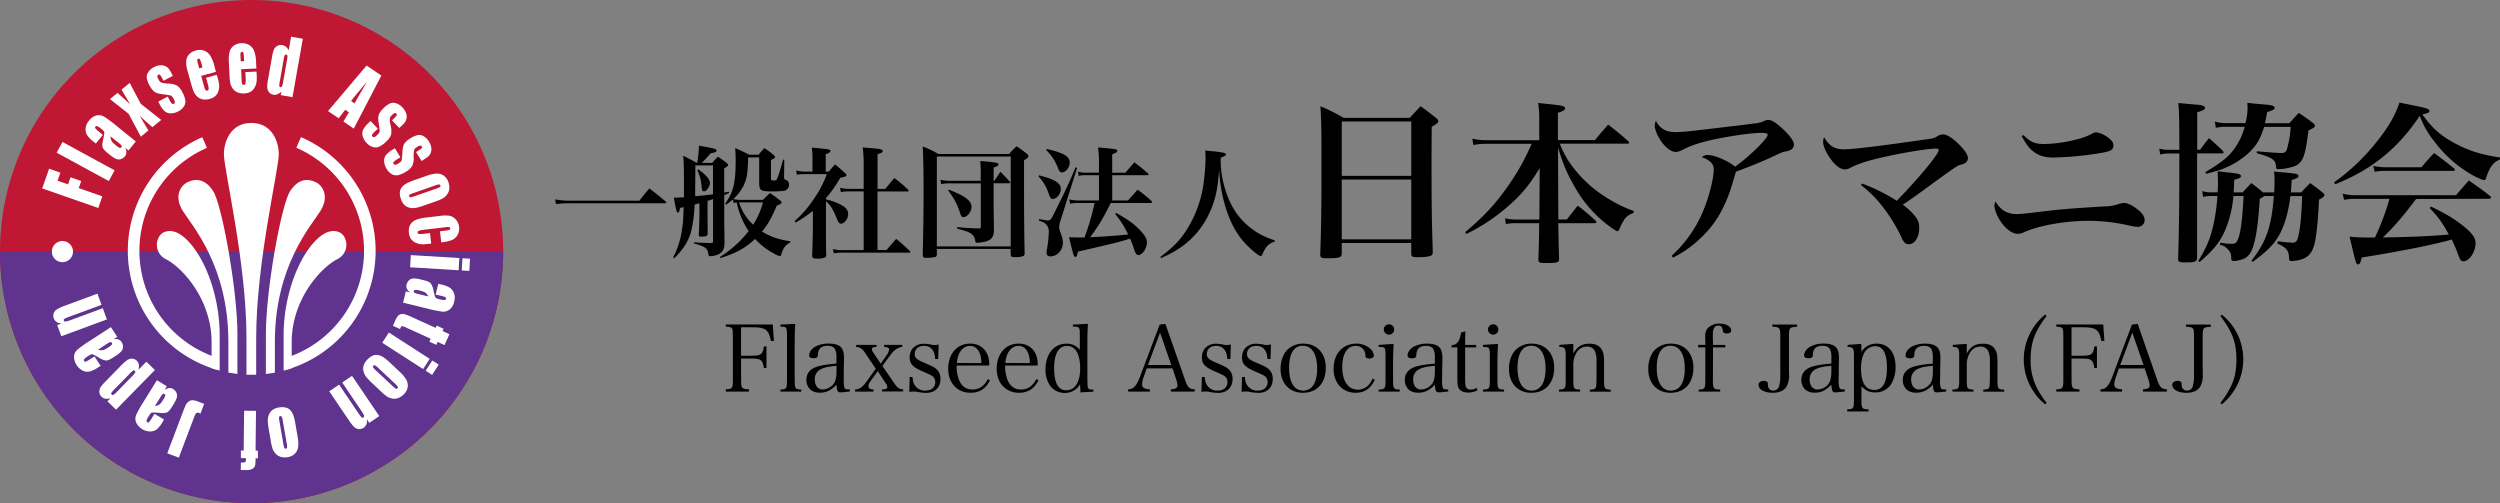 <svg xmlns="http://www.w3.org/2000/svg" viewBox="0 0 1449.81 291.82"><rect x="0" y="0" width="1449.81" height="291.82" fill="#808080" stroke="none"/><defs><style>.cls-1{fill:#bf1734;}.cls-2{fill:#5f338e;}.cls-3{fill:#fff;}</style></defs><g id="レイヤー_2" data-name="レイヤー 2"><g id="header_footer" data-name="header/footer"><path class="cls-1" d="M291.82,145.91A145.91,145.91,0,1,1,145.91,0,145.91,145.91,0,0,1,291.82,145.91Z"/><path class="cls-2" d="M291.82,145.91A145.91,145.91,0,0,1,0,145.91"/><path class="cls-3" d="M24.47,109.27l4-11.42L35,100.13l-1.63,4.67,6.11,2.13,1.43-4.1,6.2,2.16-1.44,4.1,13.67,4.78L57,120.62Z"/><path class="cls-3" d="M36.24,82.33,66.46,98.78,63.08,105,32.86,88.54Z"/><path class="cls-3" d="M68.55,82.64a10.67,10.67,0,0,1,1.92,1.79.8.8,0,0,1-.13,1,.86.86,0,0,1-1.06.29A11.55,11.55,0,0,1,67,84.09a12.6,12.6,0,0,1-2.11-2,6,6,0,0,1-.8-3ZM57.41,76.4a15.12,15.12,0,0,1-2.15-2,.79.79,0,0,1,.11-1,.9.9,0,0,1,1-.25,10.22,10.22,0,0,1,2.39,1.6,7.79,7.79,0,0,1,1.66,1.63c.2.37,0,1.77-.53,4.22-.54,2.28-.67,3.87-.4,4.76s1.21,2,2.86,3.33l1.8,1.46c2.22,1.78,4,2.56,5.25,2.31a5,5,0,0,0,3-1.77,3.68,3.68,0,0,0,.89-2.32,5.49,5.49,0,0,0-.76-2.71l2,1.61,4.23-5.24-11-8.88a72.3,72.3,0,0,0-7.41-5.52,6.15,6.15,0,0,0-4.28-.72,7.87,7.87,0,0,0-4.5,3.14,7.67,7.67,0,0,0-1.92,4.53,6.58,6.58,0,0,0,.91,3.85,16.78,16.78,0,0,0,3.55,3.63l1.47,1.19,4.07-5Z"/><path class="cls-3" d="M75.22,48.07l6.42,12.15,11.84,9.33-5.13,4.2Q84,70,81.05,67.23q2.67,4.36,5,8.44l-4.39,3.6L74.59,66,63.75,57.46l4.4-3.6q6.61,5.84,7.43,6.68-3.84-6.24-5.09-8.6Z"/><path class="cls-3" d="M100.23,44,94.8,46.84l-.7-1.35a11.41,11.41,0,0,0-1.32-2.11.84.84,0,0,0-1,0,.94.94,0,0,0-.53.83,2.85,2.85,0,0,0,.42,1.4,8.52,8.52,0,0,0,1,1.61A2.88,2.88,0,0,0,94,48a18.09,18.09,0,0,0,3.61.47,11.22,11.22,0,0,1,5.09,1.2,9.58,9.58,0,0,1,3,3.71,14.56,14.56,0,0,1,1.79,4.93,5.35,5.35,0,0,1-.87,3.5,8.2,8.2,0,0,1-3.13,2.72,9.21,9.21,0,0,1-4.45,1.19,5.42,5.42,0,0,1-3.56-1.23,15.11,15.11,0,0,1-3.06-4.34l-.64-1.2L97.25,56l.82,1.56a11.35,11.35,0,0,0,1.57,2.48.9.9,0,0,0,1.11.19,1.07,1.07,0,0,0,.65-.87,4.15,4.15,0,0,0-.65-1.83,5.34,5.34,0,0,0-1.49-2.06,31.73,31.73,0,0,0-4.93-.81c-2.45-.3-4.13-.86-5.06-1.68a11.27,11.27,0,0,1-2.49-3.33A12.65,12.65,0,0,1,85.09,45a5,5,0,0,1,1-3.32A8.6,8.6,0,0,1,89.18,39a9.26,9.26,0,0,1,3.73-1.15,5.83,5.83,0,0,1,3,.54,5.5,5.5,0,0,1,1.92,1.44,19.23,19.23,0,0,1,1.62,2.69Z"/><path class="cls-3" d="M115.52,39.62l-.54-2a14,14,0,0,1-.61-2.82.77.77,0,0,1,.68-.74.75.75,0,0,1,.89.4,12.9,12.9,0,0,1,.93,2.64l.54,2Zm8.77-1.52a20.48,20.48,0,0,0-2.43-5.92,7.19,7.19,0,0,0-3.49-2.8,8,8,0,0,0-5-.05,7.77,7.77,0,0,0-3.72,2.21A6.45,6.45,0,0,0,108,35.39a17.21,17.21,0,0,0,.79,5.84L111,49.15a24.43,24.43,0,0,0,1.62,4.53,9.16,9.16,0,0,0,2,2.57,6.34,6.34,0,0,0,3.07,1.39,9,9,0,0,0,3.91-.27A8,8,0,0,0,125,55.6a6.24,6.24,0,0,0,1.71-3,9.15,9.15,0,0,0,.39-3.23,22.35,22.35,0,0,0-.82-4l-.55-2-6.24,1.72,1,3.61a9.73,9.73,0,0,1,.5,2.82,1,1,0,0,1-.82,1,.83.83,0,0,1-1-.31,8.24,8.24,0,0,1-.86-2.31l-1.63-5.89,8.54-2.35Z"/><path class="cls-3" d="M139.61,35.55l-.09-2a15.8,15.8,0,0,1,0-2.88.79.79,0,0,1,.83-.58.76.76,0,0,1,.79.59,12.6,12.6,0,0,1,.31,2.78l.11,2Zm8.89.45a20.74,20.74,0,0,0-1.05-6.3,7.19,7.19,0,0,0-2.8-3.5,7.94,7.94,0,0,0-4.83-1.14,7.67,7.67,0,0,0-4.11,1.33,6.38,6.38,0,0,0-2.47,3.39,17,17,0,0,0-.53,5.87l.39,8.21a23.39,23.39,0,0,0,.59,4.77,8.52,8.52,0,0,0,1.43,2.95,6.24,6.24,0,0,0,2.68,2,9.07,9.07,0,0,0,3.87.6,8,8,0,0,0,3.7-1,6.4,6.4,0,0,0,2.33-2.52,9.21,9.21,0,0,0,1.09-3.06,24.84,24.84,0,0,0,.08-4l-.11-2.09-6.46.3.18,3.73a9.87,9.87,0,0,1-.14,2.87,1,1,0,0,1-1,.79.84.84,0,0,1-.88-.52,8.61,8.61,0,0,1-.33-2.45l-.29-6.09,8.85-.42Z"/><path class="cls-3" d="M164.25,47.21a12,12,0,0,1-.72,2.88.81.81,0,0,1-.92.45.74.74,0,0,1-.63-.66,9.44,9.44,0,0,1,.21-2.25l2.39-13.56a6.85,6.85,0,0,1,.56-2.06.75.75,0,0,1,.82-.34.79.79,0,0,1,.71.66,7.39,7.39,0,0,1-.17,2.08Zm4.56-25.93-1.39,7.91a6.09,6.09,0,0,0-1.58-2.05,4.64,4.64,0,0,0-2.17-1,4.11,4.11,0,0,0-2.92.54,4.51,4.51,0,0,0-1.91,2.09,21.87,21.87,0,0,0-1.13,4.48l-2.29,13a21.24,21.24,0,0,0-.45,4.49A4.72,4.72,0,0,0,156,53.41a3.91,3.91,0,0,0,2.5,1.51,4.22,4.22,0,0,0,2.34-.25,7.21,7.21,0,0,0,2.36-1.55l-.37,2.05,6.79,1.19,6-33.89Z"/><path class="cls-3" d="M203.59,58.57q2.74-3.59,9.25-11.19-4.4,7.48-7.22,12.57Zm9-20.56L190.23,64.42l6.15,4.18,3.82-4.93,2.13,1.45-3.17,5.37,6,4.1,16-30.76Z"/><path class="cls-3" d="M231.54,74.21l-4.23-4.44,1.11-1.06a9.32,9.32,0,0,0,1.66-1.83.84.84,0,0,0-.23-1,.93.93,0,0,0-.94-.28,2.76,2.76,0,0,0-1.23.78,9.4,9.4,0,0,0-1.29,1.4,3.08,3.08,0,0,0-.37,1.54,20.07,20.07,0,0,0,.54,3.61,11.36,11.36,0,0,1,.23,5.22A9.5,9.5,0,0,1,224,82.06a14.66,14.66,0,0,1-4.25,3.06,5.36,5.36,0,0,1-3.6.11A8.08,8.08,0,0,1,212.7,83a9.3,9.3,0,0,1-2.35-4,5.37,5.37,0,0,1,.22-3.75,15.26,15.26,0,0,1,3.34-4.13l1-.93,4.23,4.44-1.28,1.21a11.45,11.45,0,0,0-2,2.19.86.86,0,0,0,.13,1.11,1.05,1.05,0,0,0,1,.4,4.23,4.23,0,0,0,1.59-1.13,5.42,5.42,0,0,0,1.58-2,32.35,32.35,0,0,0-.56-5q-.56-3.66.24-5.32a11.69,11.69,0,0,1,2.53-3.31,13,13,0,0,1,4.09-2.91A5.09,5.09,0,0,1,230,60a8.71,8.71,0,0,1,3.36,2.28,9.36,9.36,0,0,1,2.12,3.26,5.89,5.89,0,0,1,.3,3.06,5.47,5.47,0,0,1-.87,2.23,17.64,17.64,0,0,1-2.14,2.28Z"/><path class="cls-3" d="M244.49,93.4l-3.22-5.22,1.31-.8a10,10,0,0,0,2-1.45.85.85,0,0,0,0-1,1,1,0,0,0-.87-.48,2.88,2.88,0,0,0-1.37.51A9,9,0,0,0,240.79,86a2.81,2.81,0,0,0-.68,1.44,17.82,17.82,0,0,0-.22,3.64,11.16,11.16,0,0,1-.85,5.15,9.56,9.56,0,0,1-3.5,3.27,14.4,14.4,0,0,1-4.79,2.11,5.32,5.32,0,0,1-3.55-.62,8,8,0,0,1-2.93-3,9.1,9.1,0,0,1-1.49-4.35,5.29,5.29,0,0,1,1-3.63,15,15,0,0,1,4.1-3.35L229,86l3.22,5.21-1.51.93a11.44,11.44,0,0,0-2.36,1.73.87.87,0,0,0-.11,1.11,1.07,1.07,0,0,0,.91.6,4.3,4.3,0,0,0,1.78-.77,5.36,5.36,0,0,0,1.95-1.63,30.62,30.62,0,0,0,.47-5c.15-2.46.59-4.18,1.35-5.15a11.25,11.25,0,0,1,3.14-2.72,13.1,13.1,0,0,1,4.61-2,5.12,5.12,0,0,1,3.38.77A8.72,8.72,0,0,1,248.7,82a9.33,9.33,0,0,1,1.4,3.64,5.74,5.74,0,0,1-.33,3,5.47,5.47,0,0,1-1.31,2,19.69,19.69,0,0,1-2.56,1.81Z"/><path class="cls-3" d="M240.35,113.78a8.88,8.88,0,0,1-2.29.6.74.74,0,0,1-.78-.56.76.76,0,0,1,.31-.93,9.78,9.78,0,0,1,2.38-1l12-4.21a10.77,10.77,0,0,1,2.63-.72.76.76,0,0,1,.79.58.73.73,0,0,1-.27.9,11.15,11.15,0,0,1-2.5,1.09ZM257,114.9a8.68,8.68,0,0,0,2.27-2.11,6.47,6.47,0,0,0,1.27-3.16,8.39,8.39,0,0,0-.51-4,7.27,7.27,0,0,0-2.76-3.82,6.84,6.84,0,0,0-4.16-1.14,22.12,22.12,0,0,0-6,1.39l-6.82,2.4a28.6,28.6,0,0,0-4.95,2.15,8.44,8.44,0,0,0-2.47,2.2,5.26,5.26,0,0,0-1,2.93,10.7,10.7,0,0,0,.69,3.86,8.5,8.5,0,0,0,1.89,3.17,6.17,6.17,0,0,0,3,1.67,8.68,8.68,0,0,0,3.55.13,34.88,34.88,0,0,0,5.36-1.55l6.51-2.29A23.07,23.07,0,0,0,257,114.9Z"/><path class="cls-3" d="M255.9,140.54l-.76-6.42,3.21-.38a7.79,7.79,0,0,0,2.26-.49.79.79,0,0,0,.51-.85.76.76,0,0,0-.62-.69,8.1,8.1,0,0,0-2.38.09L245,133.35a6.68,6.68,0,0,0-2.2.55c-.47.25-.69.57-.64.95s.35.72.88.82a12.44,12.44,0,0,0,3-.12l3.32-.39.71,6.09c-2.22.26-3.91.4-5,.42a9.34,9.34,0,0,1-3.57-.73,6.67,6.67,0,0,1-3-2.17,7.32,7.32,0,0,1-1.34-3.67,7.6,7.6,0,0,1,.69-4.71,6.71,6.71,0,0,1,3.17-2.8,22.61,22.61,0,0,1,6.24-1.45l8-.94a19.22,19.22,0,0,1,5.45-.07,6.74,6.74,0,0,1,3.52,2.06,7.36,7.36,0,0,1,2,4.39,7.44,7.44,0,0,1-.88,4.69,6.73,6.73,0,0,1-3.27,2.93A23,23,0,0,1,255.9,140.54Z"/><path class="cls-3" d="M272.17,157.1l-4.42-.26.43-7.06,4.42.27Zm-6.2-.37L237.83,155l.42-7.06,28.14,1.7Z"/><path class="cls-3" d="M242.78,170.55a10.17,10.17,0,0,1-2.49-.81.78.78,0,0,1-.29-.94.86.86,0,0,1,.82-.7,11,11,0,0,1,2.8.46,13,13,0,0,1,2.78.94,6.1,6.1,0,0,1,2,2.42Zm12.73.92a14.27,14.27,0,0,1,2.78.86.77.77,0,0,1,.34,1,.88.88,0,0,1-.85.66,10,10,0,0,1-2.83-.42,7.72,7.72,0,0,1-2.2-.78c-.32-.24-.76-1.59-1.3-4a11,11,0,0,0-1.66-4.49c-.63-.7-2-1.29-4-1.8l-2.25-.55c-2.76-.67-4.69-.63-5.74.14a5,5,0,0,0-2,2.89,3.73,3.73,0,0,0,.18,2.48,5.45,5.45,0,0,0,1.84,2.12l-2.47-.61-1.61,6.54,13.75,3.36a78.58,78.58,0,0,0,9,1.87,6.17,6.17,0,0,0,4.17-1.17,7.87,7.87,0,0,0,2.76-4.75,7.7,7.7,0,0,0-.2-4.93,6.44,6.44,0,0,0-2.45-3.09,16.13,16.13,0,0,0-4.76-1.78l-1.83-.45-1.54,6.28Z"/><path class="cls-3" d="M257.77,200.13l-4-1.83L253,200l-4-1.84.79-1.7-13.79-6.26a10.09,10.09,0,0,0-2.93-1.08q-.39.07-1.11,1.68l-4.11-1.87,1.16-2.55a16.57,16.57,0,0,1,1.62-3,3.51,3.51,0,0,1,1.77-1.17,4.06,4.06,0,0,1,2.24,0,42.53,42.53,0,0,1,4.94,2l13.06,5.94.59-1.33,4,1.83-.6,1.32,4,1.84Z"/><path class="cls-3" d="M250.59,217.42,246.86,215l3.83-5.94,3.73,2.4Zm-5.22-3.37-23.71-15.27,3.84-5.94,23.69,15.27Z"/><path class="cls-3" d="M218,214.84a10.5,10.5,0,0,1-1.6-1.76.75.75,0,0,1,.15-1,.77.77,0,0,1,1-.16,10.56,10.56,0,0,1,2,1.63l9.25,8.68a10.59,10.59,0,0,1,1.84,2,.77.77,0,0,1-.14,1,.74.74,0,0,1-.93.17,11.16,11.16,0,0,1-2.11-1.73Zm6.68,15.26a8.61,8.61,0,0,0,2.92,1.05,6.57,6.57,0,0,0,3.39-.34,8.7,8.7,0,0,0,3.35-2.31,7.27,7.27,0,0,0,2.11-4.22,6.84,6.84,0,0,0-.9-4.21,21.88,21.88,0,0,0-4-4.69l-5.26-4.95a29.53,29.53,0,0,0-4.19-3.41,8.73,8.73,0,0,0-3.1-1.17,5.17,5.17,0,0,0-3.05.5,10.73,10.73,0,0,0-3.11,2.39,8.39,8.39,0,0,0-1.93,3.13,6,6,0,0,0-.1,3.43,8.83,8.83,0,0,0,1.51,3.22,36.45,36.45,0,0,0,3.87,4l5,4.72A22.23,22.23,0,0,0,224.69,230.1Z"/><path class="cls-3" d="M214.14,245.24,212.72,243a6.07,6.07,0,0,1-.19,3,4.48,4.48,0,0,1-4.63,2.83,5,5,0,0,1-2.67-1.36,29.64,29.64,0,0,1-3.22-4.19l-11.08-16.37,5.71-3.86,10.93,16.15a23.47,23.47,0,0,0,2.11,2.85.79.79,0,0,0,1.07,0,.86.86,0,0,0,.35-1.12,21.27,21.27,0,0,0-2-3.35l-10.66-15.76,5.7-3.87,15.81,23.35Z"/><path class="cls-3" d="M162.06,244.35a9.39,9.39,0,0,1-.21-2.37.75.75,0,0,1,.68-.67.77.77,0,0,1,.88.46,10.56,10.56,0,0,1,.63,2.52l2.17,12.5a11.77,11.77,0,0,1,.28,2.71.8.8,0,0,1-.71.69.73.73,0,0,1-.85-.42,11.45,11.45,0,0,1-.65-2.65Zm-3.85,16.22a8.79,8.79,0,0,0,1.7,2.59,6.59,6.59,0,0,0,2.91,1.77,8.56,8.56,0,0,0,4.07.17A7.28,7.28,0,0,0,171.1,263a6.8,6.8,0,0,0,1.81-3.91,21.45,21.45,0,0,0-.37-6.17l-1.23-7.12a28.66,28.66,0,0,0-1.29-5.24,8.4,8.4,0,0,0-1.77-2.8,5.19,5.19,0,0,0-2.74-1.44,10.31,10.31,0,0,0-3.91,0,8.44,8.44,0,0,0-3.44,1.34,6.18,6.18,0,0,0-2.14,2.68,8.6,8.6,0,0,0-.73,3.49,35.64,35.64,0,0,0,.66,5.54l1.17,6.81A22.46,22.46,0,0,0,158.21,260.57Z"/><path class="cls-3" d="M139.63,272.56l.05-4.35a6.51,6.51,0,0,0,2.51-.22c.26-.16.4-.63.4-1.4v-.9l-2.89,0,0-4.43h1.62l.25-23.07,6.89.07-.25,23.08h1.36l0,4.44h-1.36a28.62,28.62,0,0,1-.19,3.72,3.35,3.35,0,0,1-.77,1.66,3.85,3.85,0,0,1-1.72,1.1,11.2,11.2,0,0,1-3.4.34Z"/><path class="cls-3" d="M97,262.89l8.14-21.51q1.83-4.83,2.43-6.18a5.66,5.66,0,0,1,1.68-2.21,3.82,3.82,0,0,1,2.34-.89,10.39,10.39,0,0,1,3.48.84l3.34,1.26-2.13,5.64c-.38-.19-.67-.32-.85-.4a1.6,1.6,0,0,0-1.29,0,1.9,1.9,0,0,0-.88.89c-.21.41-.54,1.22-1,2.44l-8.57,22.63Z"/><path class="cls-3" d="M92.86,230.61a10.35,10.35,0,0,1,1.53-2.12.79.79,0,0,1,1,0,.88.88,0,0,1,.43,1,11.14,11.14,0,0,1-1.3,2.5,12.78,12.78,0,0,1-1.75,2.36,6,6,0,0,1-2.92,1.16Zm-4.79,11.84a14.84,14.84,0,0,1-1.67,2.38.78.78,0,0,1-1,0,.91.91,0,0,1-.38-1,9.71,9.71,0,0,1,1.28-2.57,7.12,7.12,0,0,1,1.42-1.85c.33-.24,1.74-.25,4.24,0,2.33.24,3.93.18,4.78-.19s1.84-1.46,3-3.26l1.21-2c1.5-2.41,2-4.25,1.63-5.49a5,5,0,0,0-2.13-2.82,3.82,3.82,0,0,0-2.42-.59,5.53,5.53,0,0,0-2.57,1.11L96.72,224,91,220.49l-7.43,12a77.17,77.17,0,0,0-4.56,8,6.17,6.17,0,0,0-.16,4.34,9.31,9.31,0,0,0,8.4,5.4A6.39,6.39,0,0,0,91,248.93a16.18,16.18,0,0,0,3.16-4l1-1.61L89.6,240Z"/><path class="cls-3" d="M75.09,216.83a13.88,13.88,0,0,1,2.09-1.91.74.74,0,0,1,1,.16.83.83,0,0,1,.18,1.06,14.65,14.65,0,0,1-2.08,2.4l-8.14,8.34a13.52,13.52,0,0,1-2.29,2.05.81.81,0,0,1-1.06-.14.77.77,0,0,1-.2-1,17.7,17.7,0,0,1,2.09-2.36Zm-7.77,20.75,22.5-23-4.94-4.82-4.53,4.64a7.2,7.2,0,0,0,.14-3A4.19,4.19,0,0,0,76.71,208a4.58,4.58,0,0,0-2.89.81,28.63,28.63,0,0,0-4.08,3.65l-8.3,8.5a26.22,26.22,0,0,0-3.12,3.6,4.58,4.58,0,0,0-.69,2.79,4,4,0,0,0,1.22,2.7,4.23,4.23,0,0,0,2.26,1.15,7.09,7.09,0,0,0,3-.22l-1.86,1.72Z"/><path class="cls-3" d="M61.65,199.65a9.92,9.92,0,0,1,2.3-1.27.79.79,0,0,1,.87.43.86.86,0,0,1,0,1.08,10.86,10.86,0,0,1-2.25,1.73,12.33,12.33,0,0,1-2.6,1.37,6.12,6.12,0,0,1-3.13-.18Zm-9.4,8.65a14.88,14.88,0,0,1-2.52,1.43.79.79,0,0,1-.94-.41.91.91,0,0,1,.09-1.08,10.08,10.08,0,0,1,2.26-1.77,7.15,7.15,0,0,1,2.07-1.06q.61-.12,3.84,1.8a10.87,10.87,0,0,0,4.4,1.87c.94,0,2.29-.53,4.06-1.69l1.94-1.26c2.39-1.55,3.67-3,3.83-4.27a5,5,0,0,0-.73-3.46,3.68,3.68,0,0,0-1.93-1.55,5.29,5.29,0,0,0-2.8-.11L68,195.35l-3.67-5.64-11.86,7.7a76.64,76.64,0,0,0-7.55,5.33,6.12,6.12,0,0,0-2,3.84,9.38,9.38,0,0,0,5.29,8.49,6.69,6.69,0,0,0,4,.33,16.92,16.92,0,0,0,4.55-2.25l1.59-1-3.53-5.43Z"/><path class="cls-3" d="M33.15,188.46l2.53-.85a6,6,0,0,1-2.87-.9,4.47,4.47,0,0,1-1.64-5.16,4.79,4.79,0,0,1,2-2.27A29.19,29.19,0,0,1,38,177.14L56.5,170.3l2.39,6.48L40.6,183.53a23.55,23.55,0,0,0-3.27,1.36.78.78,0,0,0-.3,1,.87.87,0,0,0,1,.61,21.41,21.41,0,0,0,3.74-1.17l17.86-6.59L62,185.24,35.56,195Z"/><path class="cls-3" d="M104.36,135.85c-4.12-2.63-9.18-2.63-11.8.93a9.25,9.25,0,0,0,3.56,13.48c9.92,5.06,26.59,23.59,26.59,48.3v14.93c1.54.52,3.09,1,4.68,1.41V194.44C127.39,167.86,116.06,143.29,104.36,135.85Z"/><path class="cls-3" d="M108.67,105.7c-4.12,2.06-7.87,8.24-2.63,16.66s26.4,31.83,26.4,75.83v17.88q2.59.48,5.25.8V193.69c0-25.64-9-74.89-14-82.75S112.79,103.64,108.67,105.7Z"/><path class="cls-3" d="M159.41,216.09v-17.9c0-44,21.15-67.4,26.4-75.83s1.5-14.6-2.62-16.66-9.93-2.63-15,5.24-14,57.11-14,82.75v23.19C155.93,216.68,157.68,216.41,159.41,216.09Z"/><path class="cls-3" d="M199.29,136.78c-2.63-3.56-7.68-3.56-11.81-.93-11.68,7.44-23,32-23,58.59v20.5h0c.75-.2,1.49-.42,2.24-.64l.19-.05c.75-.23,1.51-.47,2.25-.72h0v-15c0-24.71,16.67-43.24,26.59-48.3A9.25,9.25,0,0,0,199.29,136.78Z"/><path class="cls-3" d="M146,217.34c.86,0,1.72,0,2.57-.05V196c0-43.65,13.1-97.57,13.1-106.55,0-7.11-3.75-18.15-15.91-18.15s-15.91,11-15.91,18.15c0,9,13.09,62.9,13.09,106.55v21.32C143.93,217.32,145,217.34,146,217.34Z"/><path class="cls-3" d="M125.52,207.34A65.16,65.16,0,0,1,120,85.74l-2.67-6.17a71.88,71.88,0,0,0,8.19,134.81Z"/><path class="cls-3" d="M174.53,79.54l-2.67,6.15a65.17,65.17,0,0,1-5.52,121.69v7a71.87,71.87,0,0,0,8.19-134.87Z"/><path class="cls-3" d="M42.34,145.91a6.13,6.13,0,1,1-6.13-6.13A6.12,6.12,0,0,1,42.34,145.91Z"/><path d="M321.93,115.61a44,44,0,0,0,8.87.78h40c2.39-3.1,3.17-4.08,5.77-7.11,4.22,3.24,5.49,4.22,9.5,7.6.28.28.35.42.35.56s-.28.43-.84.43H330.8a59.79,59.79,0,0,0-8.37.49Z"/><path d="M410.31,123.78c0,2.88.07,5.2.07,7v4.79c-.14,1.26-.49,1.47-2.81,1.61-.36,0-.71.07-.92.07h-.21c-.84,0-1.2-.28-1.2-1.12.21-3.94.36-8.52.36-12.1v-6.2a21.71,21.71,0,0,1-2.75.78A88.42,88.42,0,0,1,401,133.48c-1.55,6.06-4.57,11.05-10,16.26l-.63-.42a48.29,48.29,0,0,0,5.13-16.26c.64-4.29.64-4.29,1-12.94-1.06.21-1.13.28-2.18.49-.21,1.83-.56,2.67-1.2,2.67-.35,0-.63-.28-.77-1a76.32,76.32,0,0,1-1.55-7.67c2.67,0,3.73-.07,5.84-.21v-6c0-10.21-.07-13.72-.42-18.09,3.52,1.76,4.57,2.33,7.81,4.16h.28a56.2,56.2,0,0,0,1-10c9.71,1.75,10.21,1.89,10.21,2.88,0,.77-1,1.2-3.31,1.48-2.53,2.88-2.53,2.88-5.21,5.63h6c1.34-1.55,1.76-2,3.31-3.59a56,56,0,0,1,5.07,3.59c.56.42.84.77.84,1.12,0,.63,0,.63-2.25,2.11v14l2.81-.49v.7L420,113.15v13.93c0,.92,0,3.1.07,6.12s.07,3.17.07,8.24c-.14,3.16-1.06,4.78-3.38,6a12.41,12.41,0,0,1-5,1.12c-.57,0-.78-.21-.85-.7-.49-3.87-1.69-4.79-8.51-6.69v-.63c2,.07,2,.07,5.35.28l4.36.14c1.19-.07,1.41-.21,1.41-1V115.47a29.31,29.31,0,0,1-3.17,1Zm-7.18-10c5.56-.49,7.67-.7,10.35-1.12V95.91H403.27Zm1.69-15.54a19.87,19.87,0,0,1,4.86,4c1.47,1.61,2,2.53,2,3.87,0,2.18-2,4.85-3.52,4.85-.78,0-1.13-.63-1.27-2.46a24.78,24.78,0,0,0-2.53-9.78Zm53.54,42.35c-2.67,1.27-4.22,3.31-5.2,6.83-.21.84-.42,1.05-.92,1.05s-1.9-.49-3.87-1.69a39.81,39.81,0,0,1-10.48-8.23c-5.56,5.28-11.12,8.3-20.12,11.12l-.28-.64A64.15,64.15,0,0,0,434.16,134a45.9,45.9,0,0,1-6.89-16.54,18,18,0,0,0-1.83.21l-.5-2a30.53,30.53,0,0,1-3.87,3l-.49-.56c4.79-6.9,6.05-12.11,6.05-25.12,0-2-.07-4-.28-7.11a85.26,85.26,0,0,1,8.09,3.87h5.49a44.59,44.59,0,0,1,3.38-3.87c2.25,1.55,2.88,2,5.06,3.73.78.7,1.06,1.06,1.06,1.41,0,.63-.49,1-2.32,1.76v10.69c0,1,.28,1.2,1.69,1.2,1.12,0,1.47-.14,1.82-.92A37.06,37.06,0,0,0,452,99.92c.07-.07.42-1.4,1.13-3.94.35-1.12.63-2.25,1-3.37h.71l-.14,9.49c-.08,1.41.14,1.83.77,2.12,1.2.56,1.27.56,1.55,1a3.15,3.15,0,0,1,.56,1.83,3.5,3.5,0,0,1-2.88,3.59,53.37,53.37,0,0,1-7.6.35c-5.77,0-6.62-.56-6.83-4.22V91.27h-6.4c-.21,9.22-.77,12.66-2.82,16.67a26.14,26.14,0,0,1-5.76,7.46,16.36,16.36,0,0,0,4.57.49h12.66a54.08,54.08,0,0,1,4.08-3.93c2.61,1.82,3.38,2.39,5.7,4.22.71.49.92.77.92,1.19,0,.71-.14.78-2.75,1.9-3.09,7.25-5.55,11.54-8.58,15,5.28,3.16,9.22,4.5,16.53,5.7ZM428.6,117.37a29.91,29.91,0,0,0,8.16,12.95,45.44,45.44,0,0,0,5.7-12.95H428.6Z"/><path d="M479,115.61a36.44,36.44,0,0,1,6.19,2c4.85,2,6.68,3.87,6.68,6.55s-2.11,5.56-4.15,5.56c-1,0-1.55-.71-2.39-2.82-2.11-5.35-3.8-8.09-6.33-10.2v15.62c0,7.25,0,11.19.14,15.62a1.25,1.25,0,0,1-.57,1.27,9.34,9.34,0,0,1-4.5.77c-2.39,0-3-.35-3.09-1.62.21-5.7.42-12.31.42-15.48V122.3a71.5,71.5,0,0,1-10,6.75l-.57-.84a63.26,63.26,0,0,0,10.77-12.32A61.06,61.06,0,0,0,479.48,101h-12.6a21.86,21.86,0,0,0-4.71.35l-.49-2.53a18.49,18.49,0,0,0,5.27.7h4.23v-8a30.89,30.89,0,0,0-.43-5.91c10.42.92,10.84,1.06,10.84,2,0,.63-.63,1.06-2.74,1.83V99.5h1.82a51.69,51.69,0,0,1,3.66-4.15c2.61,2.18,3.38,2.89,5.77,5.07.64.7.78.91.78,1.12,0,.71-.64,1-3.59,1.55a72,72,0,0,1-8.3,11.82ZM492.64,111a21.1,21.1,0,0,0-5,.42l-.49-2.53a20,20,0,0,0,5.49.63h8.23V94.86a67,67,0,0,0-.57-9.36c2.33.21,4.16.35,5.35.42,4.93.42,6.26.78,6.26,1.62s-.84,1.2-3,1.9v20.12h4.43c2.32-2.74,3-3.59,5.28-6.33a91.18,91.18,0,0,1,7.95,6.68,1,1,0,0,1,.35.64c0,.28-.28.49-.7.49H508.89V145h5.21c2.67-3.09,2.67-3.09,5.62-6.47,3.45,2.88,4.51,3.8,7.88,7,.29.28.36.42.36.63s-.29.35-.71.35H489.19a26.74,26.74,0,0,0-5.63.42l-.56-2.46a27.6,27.6,0,0,0,6.12.56h11.75V111Z"/><path d="M543.3,147.56c0,.91-.28,1.26-1,1.47a25.48,25.48,0,0,1-5,.5c-1.69,0-2.11-.36-2.18-1.69.35-16.82.49-25,.49-36.45,0-12.31-.14-19.56-.49-26.45a60.44,60.44,0,0,1,9.08,4.36h41c1.83-2,2.4-2.67,4.3-4.5a72.84,72.84,0,0,1,6.05,4.43c.63.49.84.91.84,1.27,0,.77-.56,1.33-2.53,2.39v4.78c0,26.25.07,36.66.35,49a2,2,0,0,1-.49,1.62c-.64.49-2.61.84-4.86.84s-2.67-.28-2.74-1.75v-3H543.3Zm0-4.65h42.85V90.78H543.3Zm25.47-43c0-2.18-.07-3.58-.28-6.54,9.22.77,10.55,1,10.55,2,0,.63-.77,1.13-2.81,1.76v7.67h.49c1.55-2.32,1.55-2.32,3.45-5.21,2.46,2.46,3.16,3.24,5.35,5.7a1.38,1.38,0,0,1,.28.56c0,.21-.28.43-.64.43h-8.93v16.39c.07,2.11.07,4.08.14,6,0,2.6,0,2.81.07,5.14-.21,3.8-1.55,5.41-5.42,6.4a24.75,24.75,0,0,1-4.43.56c-.77,0-.92-.21-1.06-1.34a5.34,5.34,0,0,0-2-3.65c-1.26-1.06-2.81-1.62-8.51-3.24l.07-.84c6,.56,7.6.63,12.45.77,1.06,0,1.27-.21,1.27-1.13v-25H551a23.8,23.8,0,0,0-5.21.42l-.49-2.53a25,25,0,0,0,5.77.63h17.66ZM550.27,110c9.42,3.65,13.15,6.47,13.15,10,0,2.67-2.53,5.91-4.64,5.91-1.13,0-1.34-.36-2.25-3.1-1.62-4.71-3-7.39-6.69-12.38Z"/><path d="M602.55,101.68c9.22,2.32,12.66,4.51,12.66,7.95,0,2.75-2.39,5.7-4.64,5.7-1.2,0-1.48-.35-2.6-3.52a25.8,25.8,0,0,0-5.7-9.49Zm.07,25.33c4.43.85,4.43.85,5.21.85,1,0,1.61-.57,2.46-2.18,1-1.83,4.22-8.31,6.82-13.72s4.22-9,6.62-14.92l.91.28-9.43,30a15.94,15.94,0,0,0-1,4.44,9.26,9.26,0,0,0,.63,2.67c1.2,3.24,1.55,4.57,1.55,6.26,0,4.36-3.24,8-7.25,8-1.4,0-2.25-.77-2.25-2a9.91,9.91,0,0,1,.28-2.32,66.8,66.8,0,0,0,1.06-9.71,6.28,6.28,0,0,0-1.48-4.5c-.77-.85-1.76-1.34-4.29-2.25Zm4.5-40.6c10,2.33,13.23,4.3,13.23,8,0,2.67-2.32,5.55-4.36,5.55-1.13,0-1.62-.49-2.25-2a28.48,28.48,0,0,0-7-10.9Zm47.07,29.84c2-2.25,3.8-4.29,5.56-6.26a96.33,96.33,0,0,1,8,6.54c.28.35.42.56.42.7s-.35.49-.77.49H644.13c-1.12,2.47-4.22,8.24-6,11.19-1.69,2.75-3.17,4.93-5.91,8.66,9.08-.43,15.55-.92,22-1.62a51.11,51.11,0,0,0-7.53-11.82l.64-.64c7.17,4.08,10.27,6.34,13.58,9.78,3,3.17,4.22,5.14,4.22,7.25,0,3.45-2.61,7.39-4.93,7.39-1,0-1.69-.85-2.53-3.45a47.89,47.89,0,0,0-2.32-6.05c-7.46,2.25-7.53,2.25-30.33,7.53-.28,2.18-.7,3.09-1.4,3.09-.85,0-1.2-1.26-3.66-11.46,2.88.14,4.08.14,5.84.14h3.16a153,153,0,0,0,5.84-20H625a23.26,23.26,0,0,0-4.43.43l-.49-2.54a17.89,17.89,0,0,0,4.92.64h12.32V101.61h-7.88a13.64,13.64,0,0,0-3.87.42l-.43-2.46a16.67,16.67,0,0,0,4.37.57h7.81V94a57.93,57.93,0,0,0-.57-8.51c9,.84,9.5.91,10.28,1.13s.91.49.91.91c0,.63-.42.92-2.95,2v10.63h7.66c2.26-2.68,3-3.52,5.21-6,3.52,2.68,4.5,3.45,7.81,6.34.28.35.42.49.42.7s-.28.42-.7.42H645v14.64Z"/><path d="M672.91,149c8.8-6.54,13.44-11.82,18-20.47a68.25,68.25,0,0,0,7.45-25.26c.43-3.73.78-8.86.78-12,0-1.41-.07-2.18-.21-4,2.46.28,4.43.49,5.63.56,5,.56,6.4.92,6.4,1.76,0,.56-.64,1-3,1.83-.07,1.06-.07,1.9-.07,2.46a57.71,57.71,0,0,0,2.82,16.47c3,9.64,7.88,16.81,15.19,22.3,4.23,3.17,7.53,4.78,13.37,6.75l-.07.71c-3.59,1.19-5.13,2.88-7.17,7.46-.29.7-.57.91-.92.91-1.34,0-7.39-5.28-10.62-9.15-4.79-5.84-8.31-13.29-10.7-22.51A89.43,89.43,0,0,1,707,98.16c-.78,11.68-2.25,18.3-5.84,25.83a49.14,49.14,0,0,1-18.93,21.1,67.25,67.25,0,0,1-9,4.58Z"/><path d="M429.78,220.29c0,4.93.32,5.36,4.56,5.47v1.34H420.93v-1.34c3.76-.11,4.08-.54,4.08-5.47V195c-.11-3.43-.11-3.48-.27-4-.37-1.13-1.34-1.56-3.81-1.56v-1.29h27.24l.64,9.55-1.72.1c-1.23-6.54-3.16-8-10.34-8h-7v16.51h5.74c5.89,0,6.91-.75,7.5-5.41h1.5v12.54H443c-.75-4.82-1.66-5.52-7.5-5.52h-5.74Z"/><path d="M452.59,225.92c3.54-.11,3.81-.54,3.81-5.52V194.29c0-2.62-.22-3.91-.81-4.39-.37-.33-1.18-.43-3-.49v-1.18l8.58-.42c-.22,3.59-.32,7.88-.32,10.72V220.4c0,5,.27,5.41,3.86,5.52v1.18H452.59Z"/><path d="M492.88,227a45.89,45.89,0,0,1-5.52.54c-1.61,0-2-.86-2.25-4.45a13.79,13.79,0,0,1-2.63,2.3,10.6,10.6,0,0,1-7,2.31A8.16,8.16,0,0,1,470,226a7.74,7.74,0,0,1-2.36-5.69c0-4.23,2.68-7,7.88-8.14a58.34,58.34,0,0,1,9.55-1.29v-3.38a10.78,10.78,0,0,0-.76-4.88c-.69-1.39-2.19-2.09-4.39-2.09-3.54,0-5.36,1.61-5.58,4.94-.05,1.12-.16,1.5-.59,1.82a3.42,3.42,0,0,1-1.87.43c-1.82,0-2.63-.49-2.63-1.61,0-1.93,1.4-3.86,3.65-5.15a16.14,16.14,0,0,1,7.82-1.71c3.43,0,5.9.8,7.19,2.36,1.07,1.34,1.55,3.1,1.55,6.05,0,.16,0,.16-.11,5.42l-.05,5.09,0,2.46c0,2.26.26,4.19.59,4.62s1,.58,3,.58Zm-7.77-14.85c-4.78.43-6.87.86-9,1.93a6.31,6.31,0,0,0-3.59,6.11c0,3.38,1.82,5.68,4.5,5.68a8.22,8.22,0,0,0,6.86-3.91c.86-1.5,1.24-3.75,1.24-7.29Z"/><path d="M504.88,221a5.73,5.73,0,0,0-1.29,3,1.91,1.91,0,0,0,1.13,1.55,5.76,5.76,0,0,0,1.87.38v1.18H495.87v-1.18c2.68-.22,4.34-1.4,7-5.09l5-7-6-8.9a9.24,9.24,0,0,0-2.73-3,7.42,7.42,0,0,0-2.63-.8V200h11.79v1.18c-1.93,0-2.62.48-2.62,1.39,0,.64.16,1.07,1.07,2.36l4,5.95,3.65-5.2a6.29,6.29,0,0,0,1.23-3.06c0-.85-1-1.34-2.89-1.44V200h10.5v1.18c-2.62.27-4.77,1.77-7.12,5l-4.4,6.05,6.75,9.81c2,2.95,2.84,3.54,5.31,3.81v1.18H511.53v-1.18c2.09,0,3.05-.43,3.05-1.4a4.15,4.15,0,0,0-.91-2.19L509,215.2Z"/><path d="M527.53,218.63h1.67c.21,2.52.59,3.8,1.5,5a6.83,6.83,0,0,0,5.84,2.9c3.65,0,5.84-1.88,5.84-5a4.17,4.17,0,0,0-1.28-3.11c-1-.8-1.13-.86-6-3-5.79-2.52-7.56-4.45-7.56-8.1a8.55,8.55,0,0,1,1.45-4.93,8.29,8.29,0,0,1,6.65-3.05,23.15,23.15,0,0,1,5,.64,7.68,7.68,0,0,0,3.7-.27l-.27,8.47h-1.76c-.11-4.77-2.47-7.61-6.38-7.61-3.33,0-5.47,1.88-5.47,4.77a3.38,3.38,0,0,0,1.45,2.9c1,.75,2,1.28,5.57,2.78s4.93,2.31,6.17,3.65a7.45,7.45,0,0,1,1.77,5.09c0,4.93-3.27,8.09-8.31,8.09a27.07,27.07,0,0,1-5.36-.64,13.69,13.69,0,0,0-2-.16,15.2,15.2,0,0,0-2.41.22Z"/><path d="M554.8,212a21.52,21.52,0,0,0,1.23,8c1.56,4,4.18,5.9,8,5.9s6.7-2,8.85-6.06l1.23.7c-2.41,4.93-6.06,7.23-11.31,7.23-7.66,0-12.92-5.68-12.92-13.88,0-8.68,5.15-14.63,12.71-14.63,4.88,0,8.57,2.46,10.24,6.8a17.08,17.08,0,0,1,.85,5.9Zm14.26-1.45a14.05,14.05,0,0,0-1-5.95c-1.18-2.62-3-4-5.52-4s-4.72,1.44-6.16,4.18a14.87,14.87,0,0,0-1.45,5.73Z"/><path d="M582.92,212a21.5,21.5,0,0,0,1.24,8c1.55,4,4.18,5.9,8,5.9s6.7-2,8.84-6.06l1.24.7c-2.42,4.93-6.06,7.23-11.31,7.23-7.67,0-12.92-5.68-12.92-13.88,0-8.68,5.14-14.63,12.7-14.63,4.88,0,8.58,2.46,10.24,6.8a17,17,0,0,1,.86,5.9Zm14.26-1.45a14.05,14.05,0,0,0-1-5.95c-1.17-2.62-3-4-5.52-4s-4.71,1.44-6.16,4.18a15,15,0,0,0-1.45,5.73Z"/><path d="M630.93,187.81c-.22,3.43-.33,6.54-.33,10.66v20.75c.11,5,.11,5.09.38,5.73s1,1,2.52,1h.59v1.18l-7.51.43-.21-4.67a10.21,10.21,0,0,1-9.11,5,10.42,10.42,0,0,1-7.88-3.7,15.66,15.66,0,0,1-3.06-10c0-8.85,4.93-14.9,12.12-14.9a9.5,9.5,0,0,1,7.77,3.59v-8.1c0-5.2-.06-5.3-4-5.36v-1.18Zm-12.17,12.81c-4.83,0-7.45,4.55-7.45,13s2.41,12.7,7,12.7c5.1,0,8.1-4.71,8.1-12.75C626.37,205.23,623.64,200.62,618.76,200.62Z"/><path d="M663.31,218.47a14.31,14.31,0,0,0-1,4.39c0,1.93,1.39,2.79,4.5,2.9v1.34H654.25v-1.34c3,0,4.82-1.88,6.86-7.29l11.42-30.24,3.32-.37,11.37,32.38c1.5,4.39,2.52,5.41,5.62,5.52v1.34H679v-1.34c2.74-.11,3.86-.75,3.86-2.31a11.33,11.33,0,0,0-.64-3L680,213.64H665Zm9.43-25.57-7,18.76h13.51Z"/><path d="M697,218.63h1.66c.21,2.52.59,3.8,1.5,5a6.84,6.84,0,0,0,5.84,2.9c3.65,0,5.84-1.88,5.84-5a4.17,4.17,0,0,0-1.28-3.11c-1-.8-1.13-.86-6-3-5.79-2.52-7.55-4.45-7.55-8.1a8.55,8.55,0,0,1,1.44-4.93,8.29,8.29,0,0,1,6.65-3.05,23.15,23.15,0,0,1,5,.64,7.68,7.68,0,0,0,3.7-.27l-.26,8.47H711.7c-.11-4.77-2.47-7.61-6.38-7.61-3.33,0-5.47,1.88-5.47,4.77a3.38,3.38,0,0,0,1.45,2.9c1,.75,2,1.28,5.57,2.78s4.93,2.31,6.17,3.65a7.45,7.45,0,0,1,1.77,5.09c0,4.93-3.27,8.09-8.31,8.09a27.07,27.07,0,0,1-5.36-.64,13.69,13.69,0,0,0-2-.16,15.2,15.2,0,0,0-2.41.22Z"/><path d="M720.27,218.63h1.66c.22,2.52.59,3.8,1.5,5a6.86,6.86,0,0,0,5.85,2.9c3.64,0,5.84-1.88,5.84-5a4.14,4.14,0,0,0-1.29-3.11c-1-.8-1.12-.86-6-3-5.79-2.52-7.56-4.45-7.56-8.1a8.55,8.55,0,0,1,1.45-4.93,8.27,8.27,0,0,1,6.65-3.05,23.15,23.15,0,0,1,5,.64,10.68,10.68,0,0,0,1.13.11,10.86,10.86,0,0,0,2.57-.38l-.27,8.47H735c-.1-4.77-2.46-7.61-6.38-7.61-3.32,0-5.46,1.88-5.46,4.77a3.39,3.39,0,0,0,1.44,2.9c1,.75,2,1.28,5.58,2.78s4.93,2.31,6.16,3.65a7.4,7.4,0,0,1,1.77,5.09c0,4.93-3.27,8.09-8.31,8.09a27.15,27.15,0,0,1-5.36-.64,13.56,13.56,0,0,0-2-.16,15.2,15.2,0,0,0-2.41.22Z"/><path d="M746.52,202.87a13,13,0,0,1,9.33-3.59c7.83,0,13,5.52,13,13.93,0,9-5.14,14.58-13.29,14.58-7.77,0-12.92-5.52-12.92-13.83C742.61,209.52,744.06,205.39,746.52,202.87Zm9.17,23.64c5.25,0,8.15-4.56,8.15-12.81s-3-13.19-8.26-13.19-8,4.56-8,12.76C747.6,221.68,750.54,226.51,755.69,226.51Z"/><path d="M797.23,220.24c-2.2,5-5.9,7.55-11.05,7.55-7.55,0-12.81-5.68-12.81-13.88,0-8.74,5.31-14.63,13.14-14.63a12.06,12.06,0,0,1,7.93,2.73,6.41,6.41,0,0,1,2.3,4.24c0,1-1,1.66-2.68,1.66a3,3,0,0,1-1.82-.54c-.32-.32-.32-.43-.43-1.82a5.36,5.36,0,0,0-5.63-4.93c-4.87,0-7.77,4.5-7.77,12.22,0,8.15,3.38,13.13,9,13.13,3.86,0,6.81-2.2,8.63-6.48Z"/><path d="M808.19,199.44c-.16,3.11-.32,7.77-.32,10V220.4c0,5,.27,5.41,3.86,5.52v1.18H799.51v-1.18c3.7-.11,4-.54,4-5.52V206.08c0-2.68-.21-3.91-.8-4.39-.43-.38-1.29-.48-3.16-.48V200Zm-2.68-11.37a3,3,0,1,1-3,3A3,3,0,0,1,805.51,188.07Z"/><path d="M839.9,227a45.89,45.89,0,0,1-5.52.54c-1.61,0-2-.86-2.25-4.45a13.79,13.79,0,0,1-2.63,2.3,10.58,10.58,0,0,1-7,2.31,8.14,8.14,0,0,1-5.46-1.66,7.7,7.7,0,0,1-2.36-5.69c0-4.23,2.68-7,7.88-8.14a58,58,0,0,1,9.54-1.29v-3.38a11,11,0,0,0-.75-4.88c-.7-1.39-2.2-2.09-4.4-2.09-3.54,0-5.36,1.61-5.57,4.94-.06,1.12-.16,1.5-.59,1.82a3.46,3.46,0,0,1-1.88.43c-1.82,0-2.63-.49-2.63-1.61,0-1.93,1.4-3.86,3.65-5.15a16.18,16.18,0,0,1,7.83-1.71c3.43,0,5.89.8,7.18,2.36,1.07,1.34,1.55,3.1,1.55,6.05,0,.16,0,.16-.1,5.42l-.06,5.09-.05,2.46a12.21,12.21,0,0,0,.59,4.62c.32.42,1,.58,3,.58Zm-7.77-14.85c-4.77.43-6.86.86-9,1.93a6.31,6.31,0,0,0-3.59,6.11c0,3.38,1.82,5.68,4.5,5.68A8.23,8.23,0,0,0,830.9,222c.85-1.5,1.23-3.75,1.23-7.29Z"/><path d="M849.66,219.49c0,3.16.16,4.55.7,5.3a3,3,0,0,0,2.62,1.13,6.24,6.24,0,0,0,3.38-1l.48,1.4a11.41,11.41,0,0,1-5.41,1.34c-2.63,0-4.61-.91-5.52-2.63-.59-1.07-.75-2.25-.75-6.22V201.48h-3.38v-1.24c3.16-.27,4.77-2.36,5.58-7.4l2.46-.69c-.11,2.3-.16,4.34-.16,7.88h6.43v1.45h-6.43Z"/><path d="M868.72,199.44c-.16,3.11-.32,7.77-.32,10V220.4c0,5,.27,5.41,3.86,5.52v1.18H860v-1.18c3.69-.11,4-.54,4-5.52V206.08c0-2.68-.21-3.91-.8-4.39-.43-.38-1.29-.48-3.16-.48V200ZM866,188.07a3,3,0,1,1-3.06,3A3,3,0,0,1,866,188.07Z"/><path d="M879,202.87a12.91,12.91,0,0,1,9.32-3.59c7.83,0,13,5.52,13,13.93,0,9-5.15,14.58-13.3,14.58-7.77,0-12.92-5.52-12.92-13.83C875.06,209.52,876.51,205.39,879,202.87Zm9.16,23.64c5.26,0,8.15-4.56,8.15-12.81s-3-13.19-8.26-13.19-8,4.56-8,12.76C880.05,221.68,883,226.51,888.14,226.51Z"/><path d="M912.4,205c2.36-4.13,5-5.68,9.43-5.68,3.38,0,5.58,1,7,3.32,1,1.56,1.4,3.43,1.4,6.7v11.1c0,5,.26,5.41,3.91,5.52v1.18H922v-1.18c1.77-.06,2.74-.27,3.16-.81a2.76,2.76,0,0,0,.54-1.76c0-.59.16-2.58.16-2.95V209.62a14.1,14.1,0,0,0-.86-5.79,4.77,4.77,0,0,0-4.71-2.84,6.86,6.86,0,0,0-6.06,3.59,13,13,0,0,0-1.82,6.54v9.28c0,5,.26,5.41,3.91,5.52v1.18H904.09v-1.18c3.59-.11,3.91-.54,3.91-5.52V206c0-4-.64-4.82-3.7-4.82V200l8.1-.59Z"/><path d="M959.74,202.87a12.91,12.91,0,0,1,9.32-3.59c7.83,0,13,5.52,13,13.93,0,9-5.14,14.58-13.29,14.58-7.77,0-12.92-5.52-12.92-13.83C955.82,209.52,957.27,205.39,959.74,202.87Zm9.16,23.64c5.25,0,8.15-4.56,8.15-12.81s-3-13.19-8.26-13.19-8,4.56-8,12.76C960.81,221.68,963.76,226.51,968.9,226.51Z"/><path d="M993.35,220.4c0,5,.32,5.41,4.23,5.52v1.18H985.09v-1.18c3.6-.11,3.86-.54,3.86-5.52V201.48h-4.12V200H989c-.05-2.09-.1-4-.1-5,0-2.41.53-3.86,2-5.2a9.49,9.49,0,0,1,6.32-2.14c3.81,0,6.76,1.71,6.76,4,0,1.07-1,1.71-2.63,1.71a2.9,2.9,0,0,1-1.77-.48c-.32-.32-.32-.32-.59-1.77-.26-1.66-1-2.31-2.52-2.31-2.09,0-3.16,1.72-3.16,5.2,0,.81,0,1.34.06,3.92,0,.53.05,1.23.05,2.09h7.13v1.45h-7.13Z"/><path d="M1042.19,188.23v1.29c-4.4.22-4.72.54-4.72,5.52v16.57c0,.64,0,.64,0,4.07.06.8.06,1.45.06,1.72a12.83,12.83,0,0,1-1.4,6.64c-1.34,2.41-4.18,3.75-8,3.75-4.94,0-8.31-1.87-8.31-4.66,0-1.34,1.28-2.25,3.21-2.25a2.29,2.29,0,0,1,2,.86c.21.37.21.37.27,1.71a2.94,2.94,0,0,0,3,3.06,3.38,3.38,0,0,0,3.48-2.79,21.44,21.44,0,0,0,.65-6.59V195c0-5-.32-5.3-4.61-5.52v-1.29Z"/><path d="M1069.82,227a45.89,45.89,0,0,1-5.52.54c-1.61,0-2-.86-2.25-4.45a13.79,13.79,0,0,1-2.63,2.3,10.58,10.58,0,0,1-7,2.31A8.15,8.15,0,0,1,1047,226a7.7,7.7,0,0,1-2.36-5.69c0-4.23,2.68-7,7.88-8.14a58.36,58.36,0,0,1,9.54-1.29v-3.38a11,11,0,0,0-.75-4.88c-.7-1.39-2.2-2.09-4.4-2.09-3.53,0-5.36,1.61-5.57,4.94-.06,1.12-.16,1.5-.59,1.82a3.46,3.46,0,0,1-1.88.43c-1.82,0-2.62-.49-2.62-1.61,0-1.93,1.39-3.86,3.64-5.15a16.18,16.18,0,0,1,7.83-1.71c3.43,0,5.89.8,7.18,2.36,1.07,1.34,1.56,3.1,1.56,6.05,0,.16,0,.16-.11,5.42l-.06,5.09,0,2.46a12.21,12.21,0,0,0,.59,4.62c.32.42,1,.58,3,.58Zm-7.77-14.85c-4.77.43-6.86.86-9,1.93a6.33,6.33,0,0,0-3.59,6.11c0,3.38,1.82,5.68,4.51,5.68a8.22,8.22,0,0,0,6.86-3.91c.85-1.5,1.23-3.75,1.23-7.29Z"/><path d="M1079.48,204.05a10,10,0,0,1,8.79-4.77c6.86,0,11,5.09,11,13.51a18.41,18.41,0,0,1-3,10.66,10.79,10.79,0,0,1-8.85,4.13c-3.16,0-5-.8-7.93-3.48v7.82c0,5,.27,5.31,4.13,5.47v1.23h-12.38v-1.23c3.64-.11,3.91-.48,3.91-5.47V206c0-4-.65-4.82-3.7-4.82V200l8-.59Zm7.5,22.08c4.88,0,7.3-4.29,7.3-12.76s-2.26-12.59-6.81-12.59a7.19,7.19,0,0,0-6.11,3.48c-1.4,2.31-2.09,5.36-2.09,9.38C1079.27,222,1081.89,226.13,1087,226.13Z"/><path d="M1128.7,227a45.89,45.89,0,0,1-5.52.54c-1.61,0-2-.86-2.25-4.45a13.49,13.49,0,0,1-2.63,2.3,10.56,10.56,0,0,1-7,2.31,8.16,8.16,0,0,1-5.47-1.66,7.7,7.7,0,0,1-2.36-5.69c0-4.23,2.68-7,7.88-8.14a58.36,58.36,0,0,1,9.54-1.29v-3.38a10.8,10.8,0,0,0-.75-4.88c-.7-1.39-2.2-2.09-4.4-2.09-3.53,0-5.36,1.61-5.57,4.94,0,1.12-.16,1.5-.59,1.82a3.46,3.46,0,0,1-1.88.43c-1.82,0-2.62-.49-2.62-1.61,0-1.93,1.39-3.86,3.64-5.15a16.21,16.21,0,0,1,7.83-1.71c3.43,0,5.89.8,7.18,2.36,1.07,1.34,1.56,3.1,1.56,6.05,0,.16,0,.16-.11,5.42l-.06,5.09-.05,2.46a12.21,12.21,0,0,0,.59,4.62c.32.42,1,.58,3,.58Zm-7.77-14.85c-4.77.43-6.86.86-9,1.93a6.33,6.33,0,0,0-3.59,6.11c0,3.38,1.83,5.68,4.51,5.68a8.22,8.22,0,0,0,6.86-3.91c.85-1.5,1.23-3.75,1.23-7.29Z"/><path d="M1140.55,205c2.36-4.13,5-5.68,9.44-5.68,3.38,0,5.57,1,7,3.32,1,1.56,1.39,3.43,1.39,6.7v11.1c0,5,.27,5.41,3.92,5.52v1.18h-12.17v-1.18c1.77-.06,2.73-.27,3.16-.81a2.88,2.88,0,0,0,.54-1.76c.05-.59.16-2.58.16-2.95V209.62a14.1,14.1,0,0,0-.86-5.79,4.79,4.79,0,0,0-4.72-2.84,6.84,6.84,0,0,0-6,3.59,13,13,0,0,0-1.83,6.54v9.28c0,5,.27,5.41,3.92,5.52v1.18h-12.23v-1.18c3.6-.11,3.92-.54,3.92-5.52V206c0-4-.65-4.82-3.7-4.82V200l8.09-.59Z"/><path d="M1186.87,183.25a61.86,61.86,0,0,0-5.36,8.15c-2.68,4.93-3.91,10.45-3.91,17.1a35.07,35.07,0,0,0,3.91,17,61.86,61.86,0,0,0,5.36,8.15l-.81.81a28.42,28.42,0,0,1-6.64-7.24,33.32,33.32,0,0,1-5.79-18.71,33.71,33.71,0,0,1,12.43-26.1Z"/><path d="M1201.35,220.29c0,4.93.32,5.36,4.56,5.47v1.34H1192.5v-1.34c3.76-.11,4.08-.54,4.08-5.47V195c-.11-3.43-.11-3.48-.27-4-.38-1.13-1.34-1.56-3.81-1.56v-1.29h27.23l.65,9.55-1.72.1c-1.23-6.54-3.16-8-10.34-8h-7v16.51h5.73c5.9,0,6.92-.75,7.51-5.41h1.5v12.54h-1.5c-.75-4.82-1.66-5.52-7.51-5.52h-5.73Z"/><path d="M1227.14,218.47a14,14,0,0,0-1,4.39c0,1.93,1.39,2.79,4.5,2.9v1.34h-12.54v-1.34c3.05,0,4.82-1.88,6.86-7.29l11.42-30.24,3.32-.37L1251,220.24c1.5,4.39,2.52,5.41,5.63,5.52v1.34h-13.83v-1.34c2.74-.11,3.86-.75,3.86-2.31a11.33,11.33,0,0,0-.64-3l-2.25-6.76h-15Zm9.43-25.57-7,18.76h13.51Z"/><path d="M1282.1,188.23v1.29c-4.39.22-4.72.54-4.72,5.52v16.57c0,.64,0,.64.06,4.07,0,.8,0,1.45,0,1.72a12.94,12.94,0,0,1-1.39,6.64c-1.34,2.41-4.18,3.75-8,3.75-4.93,0-8.31-1.87-8.31-4.66,0-1.34,1.29-2.25,3.22-2.25a2.31,2.31,0,0,1,2,.86c.21.37.21.37.26,1.71a3,3,0,0,0,3,3.06,3.39,3.39,0,0,0,3.49-2.79,21.84,21.84,0,0,0,.64-6.59V195c0-5-.32-5.3-4.61-5.52v-1.29Z"/><path d="M1287.68,233.69c7.08-9.43,9.27-15.44,9.27-25.19s-2.19-15.82-9.27-25.25l.8-.8a33.23,33.23,0,0,1,12.44,25.94,33.74,33.74,0,0,1-12.44,26.11Z"/><path d="M778.12,147.05c-.1,2.32-1.41,2.72-8.35,2.72-3.62,0-4.12-.3-4.12-2.41.61-17.9.71-28.75.71-51.67,0-20.61-.1-25.54-.61-34.08a105.76,105.76,0,0,1,13.47,6.73h38.3c2.72-2.91,3.62-3.82,6.34-6.73,4,2.91,5.22,3.82,8.84,6.73,1,.81,1.41,1.31,1.41,1.91,0,.91-.8,1.61-3.82,3.22l-.1,16.08c0,30.06.1,36.59.7,56.4,0,1.2-.2,1.71-.7,2.11-.91.7-3.92,1.11-7.54,1.11-3.42,0-4.22-.31-4.22-1.91v-6.34H778.12Zm40.31-76.6H778.12V102h40.31Zm-40.31,33.68v34.68h40.31V104.13Z"/><path d="M904.57,83.32a55.26,55.26,0,0,0,5.13,10.15,72.53,72.53,0,0,0,24.43,22.62,71,71,0,0,0,13.27,6.24v1.1c-3.12,1.21-4.63,2.41-6,4.83a34.35,34.35,0,0,0-2.21,4.42c-.41,1-.81,1.41-1.21,1.41s-1.51-.61-4-2.42a71.44,71.44,0,0,1-21.21-24.12c-4.23-7.34-6.34-12.57-9.25-22l.2,41.72h4.93c2.21-2.81,4.32-5.53,6.33-8a126.13,126.13,0,0,1,10.25,8.64c.4.41.61.71.61.91s-.51.6-1,.6H903.67c.3,15.28.3,15.28.5,20.61,0,2.21-.9,2.51-7.74,2.51-3.72,0-4.22-.3-4.32-2.11.3-7.44.4-9.15.5-21H879.54a28.54,28.54,0,0,0-6.23.5l-.5-3.31a32.08,32.08,0,0,0,6.73.7h13.17l.2-29.86c-6.33,10.46-11.56,16.59-20.2,23.73a107.9,107.9,0,0,1-22.32,14.47l-.7-1c11.86-10,18.8-17.79,26.54-29.25a133.7,133.7,0,0,0,12-22H861.45a31.13,31.13,0,0,0-7,.71l-.6-3.72a35.24,35.24,0,0,0,7.64.9h31.16V70.15A64.68,64.68,0,0,0,892,59.7c3.22.4,5.83.6,7.44.8,6.83.71,8.14,1.11,8.14,2.31,0,1-1,1.61-4.12,2.62V81.21H925c3.32-4,4.32-5.23,7.64-8.95,5.13,4,6.74,5.33,11.66,9.65.3.41.5.61.5.81,0,.4-.5.6-1,.6Z"/><path d="M969.41,148.36a73.12,73.12,0,0,0,18.7-27c3.11-7.64,5.73-18,5.73-23a5.54,5.54,0,0,0-2.52-4.93,11.41,11.41,0,0,0-4.42-2.21,4.83,4.83,0,0,1,3.82-1.3c3.72,0,11.76,3.51,15.48,6.73,7.94-5.53,18.9-16.28,18.9-18.4,0-.9-.9-1.2-3.72-1.2-5.43,0-17.39,1.71-27.54,3.82-8,1.81-12.77,3.32-17.69,5.83-2.42,1.21-3.22,1.41-4.43,1.41-2.61,0-6.13-2.72-8.94-7-1.81-2.82-3.12-6.13-3.12-8.14a8.45,8.45,0,0,1,.6-2.92c2.52,4.63,5.83,6.54,11.16,6.54,3.52,0,5.13-.1,19-1.71,17.59-2.11,23.12-2.72,27.14-3.32a16.67,16.67,0,0,0,6-1.61,4.29,4.29,0,0,1,1.81-.4c1.81,0,3.62,1,6.84,3.72,5,4.32,8.14,8.34,8.14,10.55a3.27,3.27,0,0,1-2,3.12,8.07,8.07,0,0,1-3,.9,17.83,17.83,0,0,0-3.92,1.41c-8.74,4.12-12.16,5.53-24.73,10.36-1.7,5.73-2.81,9.55-3.51,11.46-4.23,12-9.65,20.5-18.2,28.14a60.52,60.52,0,0,1-14.78,10.16Z"/><path d="M1079.88,106.44a107.46,107.46,0,0,1,20.11,10c12.26-12.56,24.33-27,24.33-29.45,0-.6-.51-.8-1.91-.8-4.43,0-18,2.21-29.76,4.82-9.75,2.21-14.68,3.82-19.7,6.33a5.7,5.7,0,0,1-3.12.91c-2.61,0-5.73-2.41-8.74-6.84-2.42-3.51-3.82-6.93-3.82-9.14a5.92,5.92,0,0,1,.6-2.62c3,5,6,6.94,11.46,6.94,3.92,0,13.27-1,30.36-3.32l19.9-2.81a9.62,9.62,0,0,0,4-1.51,6.36,6.36,0,0,1,3.32-1c2.11,0,5.13,1.91,9,5.63,3.62,3.62,5.32,6.24,5.32,8.15a3.29,3.29,0,0,1-1.91,3,8.83,8.83,0,0,1-2.71.91c-1.51.5-3.12,1.5-14.78,10-10.55,7.74-13.37,9.75-18.39,13.07a35.09,35.09,0,0,1,7.13,6.63,9.79,9.79,0,0,1,2.42,6.94c0,5.33-2.62,9.35-6,9.35-2,0-3.12-1.11-4.63-4.73a96,96,0,0,0-10.76-17.29,67.72,67.72,0,0,0-12.36-12.26Z"/><path d="M1169.35,124.13c2.31,0,3.72-.1,15.28-1.5,10.55-1.31,17.39-1.81,35.58-2.92a26.53,26.53,0,0,0,8.25-1.31,12.13,12.13,0,0,1,3.31-.7c1.81,0,4.73,1.31,7.44,3.42,3,2.21,4.53,4.42,4.53,6.53a4,4,0,0,1-4,3.92,30.07,30.07,0,0,1-5.43-.9,107.55,107.55,0,0,0-22.92-2.61c-13.57,0-28.65,2.61-37.4,6.53a8.1,8.1,0,0,1-3.92,1c-3.21,0-7.24-3-10.35-7.94-1.81-2.81-3.12-6.43-3.12-8.44,0-.6,0-.6.6-2.41C1160.2,121.82,1164,124.13,1169.35,124.13Zm4-45.83c4.42,4.22,6.73,5.22,12.16,5.22a79,79,0,0,0,18.9-2.71,37.66,37.66,0,0,0,8.75-3.22,4.29,4.29,0,0,1,2.41-.8c2,0,5.23,1.51,7.74,3.62,1.71,1.4,2.31,2.51,2.31,3.92,0,2.61-1.61,3.52-8.14,4.52a187.52,187.52,0,0,1-26.84,2.51c-5.63,0-9.55-1.5-13.07-4.92-1.71-1.71-3-3.62-5.13-7.54Z"/><path d="M1275.9,86.84c2.51-3.42,2.51-3.42,5.13-6.74,3.72,3.22,4.72,4.13,8,7.34a2.13,2.13,0,0,1,.5.91q0,.6-1.2.6h-14.18v60.22c0,2.61-1,3-7,3-3.52,0-4-.3-4-2.21.4-11.26.7-31.57.7-48V89h-6.13a21,21,0,0,0-5,.6l-.5-3.41a21.31,21.31,0,0,0,5.43.7h6.23c-.1-20.11-.1-20.11-.6-27.14,12.26,1.1,13,1.1,14.07,1.51.9.3,1.41.7,1.41,1.3,0,.91-1.21,1.61-4.53,2.52V86.84Zm37.2,26.84a12.86,12.86,0,0,1-2.62,1.61c-.9,16.58-2.91,27.74-5.63,31.66-1.5,2.22-3.41,3.42-6.63,4a10.24,10.24,0,0,1-2.82.41c-1.1,0-1.4-.41-1.5-1.81a5.79,5.79,0,0,0-1.71-4.73c-1.71-1.81-2.42-2.31-4.73-2.81l.1-1.21a29.29,29.29,0,0,1,3.12.4c.4.1,3.12.2,3.72.2,2.11,0,2.91-.8,3.92-3.92,1.31-4.32,2.11-11,2.81-23.82h-5.93a63.78,63.78,0,0,1-5.12,20.61c-2.92,6.43-6.44,10.75-14.48,17.69l-.8-.6c4.82-7.74,6.93-12.77,8.84-21.11a117.06,117.06,0,0,0,2.31-16.59h-3.72a23.43,23.43,0,0,0-4.62.5l-.5-3.31a18.6,18.6,0,0,0,5.12.7h3.82c.21-2.82.21-4.22.21-6s-.1-3.22-.21-6.23c2.72.3,4.73.6,6,.7,6.13.6,7.54,1,7.54,2.11,0,.9-1.11,1.41-3.92,2.11-.11,3.62-.21,5.13-.31,7.34h5.23c2.21-2.41,2.82-3.12,5-5.43,2.91,2.21,3.31,2.51,6.83,5.43h6.44c.1-2.82.2-4.32.2-6.23a42.78,42.78,0,0,0-.3-5.83c13.47,1.1,14.17,1.2,14.17,2.61,0,.9-1.21,1.51-3.92,2.21-.2,3.52-.3,5.13-.5,7.24h6c2.21-2.41,2.91-3.12,5.23-5.43,3.11,2.31,4.12,3,7.23,5.53.71.6,1,1,1,1.51,0,.7-.71,1.3-3.12,2.61-.5,11.06-1.41,20.61-2.51,25.23-1.51,6-3.92,8.65-9.35,9.85a33.64,33.64,0,0,1-4.12.51c-1,0-1.41-.41-1.41-1.81-.1-4.22-1.41-5.93-6.73-8.35l.2-1.3c1,.1,1,.1,4,.5,1,.1,3.92.3,4.62.3,1.91,0,2.52-.7,3.32-3.82,1.11-4.52,1.81-11.76,2.21-23.22h-6.83c-1.11,9-3.12,16.18-6,21.71-3.21,6-6.73,9.65-15.88,16.49l-.7-.7c8.74-11.26,11.56-19.51,13-37.5Zm14.57-42.22c2.31-2.61,3-3.42,5.43-5.93a96.92,96.92,0,0,1,8.44,5.93c.71.7,1,1.11,1,1.51,0,.7-.9,1.3-3.82,2.71-1.71,13.87-2.92,17.69-6.63,20-1.91,1.2-7.34,2.41-10.66,2.41-1.21,0-1.41-.2-1.51-1.81-.3-3.62-2.21-4.93-11.16-7.44l.1-1.11c5.63.51,12.27,1,14,1,2,0,2.71-.4,3.31-2a53,53,0,0,0,2.22-13.17H1313c-2.12,7.14-4.93,11.76-10,16.08A47.89,47.89,0,0,1,1288.87,98c-2.21.8-4.93,1.61-9.45,2.81l-.5-1c10.35-6.13,14.27-9.45,18-15.28a36.74,36.74,0,0,0,4.83-11h-11a23.42,23.42,0,0,0-5.73.6l-.6-3.62a25,25,0,0,0,6.33.91h11.46a34.88,34.88,0,0,0,1.21-8.75c0-.4-.1-1.71-.1-3,3.21.3,5.62.6,7.23.7,6.84.5,8.55.91,8.55,2.11,0,.91-1.11,1.51-4.33,2.52-.6,3.11-.8,4.42-1.3,6.43Z"/><path d="M1353.6,105.74a121,121,0,0,0,23.33-21.82c7.64-9.24,12.16-16.88,14.57-24.42,3.42.7,6.13,1.2,7.94,1.61,7.24,1.4,9.45,2.11,9.45,3.21,0,.91-.8,1.31-4.12,2,5.93,8.35,11.16,12.87,20.21,17.49,7.74,3.92,14,5.83,24.83,7.54v1.11c-3.32,1.41-4.93,3.22-6.84,7.34-.4.9-.9,2.51-1.21,3.31-.3,1-.6,1.31-1.2,1.31-1,0-5-1.81-8.65-4a70.9,70.9,0,0,1-20-18.19,52.73,52.73,0,0,1-8.65-15.08c-12.46,18.8-27.84,31.26-49,39.7Zm47.55,9.65c-7.64,10.15-13.07,16.48-19.3,22.32,18.7-.31,28.15-.81,38.3-1.71-4-7.14-5.83-9.75-11.16-15.38l.81-.81c8,3.82,13.27,6.94,18.49,11.06s7.34,7,7.34,10c0,5.23-3.62,10.66-7,10.66-1.31,0-1.71-.5-2.82-3.12a85.28,85.28,0,0,0-4-9.55c-.9.3-.9.3-2.31.71-10.25,2.71-29.35,6.53-49.86,9.75-.71,3-1.21,4-2.21,4s-1.11,0-4.83-16.09a95.56,95.56,0,0,0,11.36.51h3.32a143.72,143.72,0,0,0,8.44-22.42h-20.1a28.57,28.57,0,0,0-6.24.6l-.8-3.62a28.43,28.43,0,0,0,7.34.91h58.4c3.22-3.82,4.23-4.93,7.44-8.55,5.43,3.82,7.14,4.93,12.27,9a1.39,1.39,0,0,1,.6.91c0,.4-.5.7-1.11.7Zm-24.83-19.2a32,32,0,0,0,7.44.8h20.51c3.12-3.72,4.12-4.82,7.34-8.24,4.92,3.62,6.43,4.83,11.36,8.75.5.4.7.7.7,1s-.4.6-1.21.6h-39.3a34.7,34.7,0,0,0-6,.51Z"/></g></g></svg>